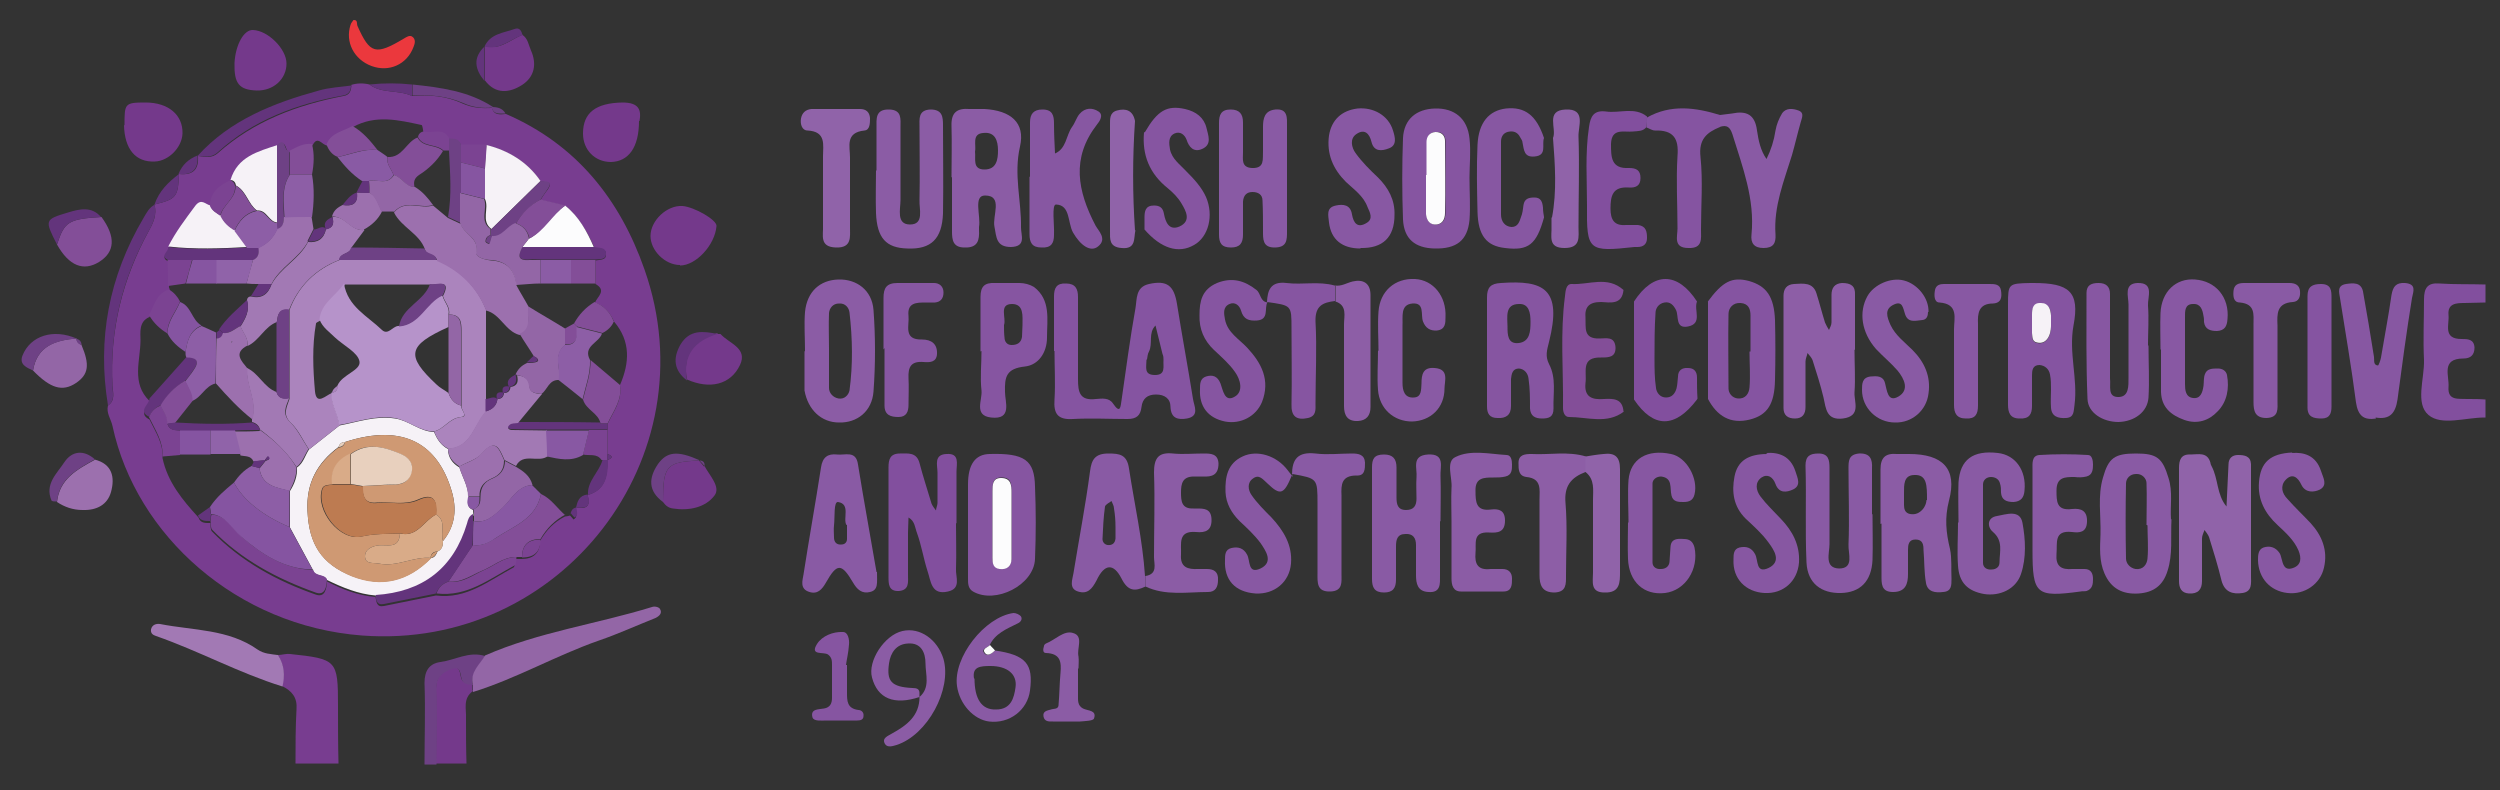 <svg xmlns="http://www.w3.org/2000/svg" id="Layer_1" data-name="Layer 1" viewBox="0 0 500 158.1"><rect x="0" y="0" width="500" height="158.1" fill="#333333" stroke="none"/><defs><style>      .cls-1 {        fill: #8554a1;      }      .cls-1, .cls-2, .cls-3, .cls-4, .cls-5, .cls-6, .cls-7, .cls-8, .cls-9, .cls-10, .cls-11, .cls-12, .cls-13, .cls-14, .cls-15, .cls-16, .cls-17, .cls-18, .cls-19, .cls-20, .cls-21, .cls-22, .cls-23, .cls-24, .cls-25, .cls-26, .cls-27 {        stroke-width: 0px;      }      .cls-2 {        fill: #6e4185;      }      .cls-3 {        fill: #f6f2f7;      }      .cls-4 {        fill: #cf9973;      }      .cls-5 {        fill: #8858a3;      }      .cls-6 {        fill: #a279b4;      }      .cls-7 {        fill: #63347c;      }      .cls-8 {        fill: #e8d0be;      }      .cls-9 {        fill: #895aa4;      }      .cls-10 {        fill: #fcfcfd;      }      .cls-11 {        fill: #d9ab88;      }      .cls-12 {        fill: #eb383d;      }      .cls-13 {        fill: #9063a9;      }      .cls-14 {        fill: #834e98;      }      .cls-15 {        fill: #9366a6;      }      .cls-16 {        fill: #bd7b51;      }      .cls-17 {        fill: #8b5ca5;      }      .cls-18 {        fill: #74398b;      }      .cls-19 {        fill: #8d5ea6;      }      .cls-20 {        fill: #824f9e;      }      .cls-21 {        fill: #ab84bd;      }      .cls-22 {        fill: #b693ca;      }      .cls-23 {        fill: #8655a1;      }      .cls-24 {        fill: #783d90;      }      .cls-25 {        fill: #8757a2;      }      .cls-26 {        fill: #9c70ae;      }      .cls-27 {        fill: #7b4392;      }    </style></defs><path class="cls-20" d="M496.9,83.5c-3.8,0-8.6,1.7-11.2-.5-2.7-2.3-.8-7.2-.9-11-.2-4,0-8.1,0-12.1,0-2.3.7-3.4,3.1-3.2,3,.2,6.1.1,9.2.2v3.6c-1.4,0-2.8.1-4.2.1-1.7,0-3.4.1-3.2,2.4.2,1.9-1.2,4.8,2.6,4.8,1.2,0,2.5,0,2.6,1.7,0,1.5-.8,2.2-2.2,2.2-4.6,0-2.8,3.5-3,5.7-.2,2.8,2,2.3,3.8,2.4,1.2,0,2.4,0,3.6.1v3.6Z"></path><path class="cls-24" d="M55.6,131c.8,0,1.6-.3,2.4-.2,9.4,1,9.6,1.2,9.6,10.4,0,3.8,0,7.7.1,11.5h-8.6c0-3.6,0-7.2.2-10.8.2-2.4-.9-3.7-2.9-4.7.5-2.2.4-4.3-.9-6.3Z"></path><path class="cls-18" d="M94.6,138.2c-2.1,1.5-1.3,3.6-1.4,5.5,0,3,0,6,.1,9h-6.1c0-5,.1-10,0-15,0-2.3,1.1-3.3,2.8-4,2.4-.9,1.8,1.3,2.4,2.3.5.8,1.4.7,2.1.8,0,.4,0,.8,0,1.2Z"></path><path class="cls-2" d="M94.6,137c-.8-.1-1.6,0-2.1-.8-.6-1,0-3.3-2.4-2.3-1.8.7-2.9,1.7-2.8,4,.2,5,0,10,0,15h-2.4c0-5.4.2-10.8,0-16.3,0-2.5,1-3.9,3.2-4.2,3-.4,5.7-2.2,8.9-1.2-1,1.9-3,3.4-2.4,5.9Z"></path><path class="cls-24" d="M70.2,17c1.2-.4,2.5-.4,3.7-.1,2.5,1.9,5.8,1,8.5,2.3,3.5-.3,6.9,0,10.1,1.5,2,.9,3.9,1,5.9.9h0c.4,1.5,1.6,1.3,2.8,1.2,14.1,6.1,22.8,17.1,27.7,31.1,13.2,37.5-16.6,76.2-56.5,73.2-25-1.9-45.2-20-49.9-41.9-.3-1.4-1.3-2.6-.9-4.1,1.5-1,1-2.6.9-3.9-.6-11.1,2-21.4,7.3-31.1.9-1.6,1.6-3.2,1.1-5.2h0c4.4-1.1,4.7-1.5,4.9-6.1h0c2.8.3,4-.9,3.8-3.6h0c1.4.2,2.8.5,4-.6,7.2-6.4,15.8-9.6,25.1-11.4,1.3-.2,1.5-1.1,1.6-2.1ZM115.2,101.5h0c2.1.4,3-.3,2.3-2.5h0c3.6-1,4-3.9,4-7h0c1.1-.4,1.1-.8,0-1.2,0-1.6,0-3.2,0-4.8v-1.2c1.2-2.5,3-4.8,2.5-7.8,1.9-4.4,2.2-8.7-1.2-12.7-.8-1.8-2-3.1-3.8-3.8.5-1.2,2.4-2.4.1-3.7,0-1.6,0-3.1,0-4.7.9-.2,2.2,0,2.1-1.3-.1-1.3-1.4-1-2.3-1.2-1.4-3.2-3.1-6.1-5.8-8.4-1.7-.4-3.3-.8-5-1.2.4-.6.8-1.3,1.3-1.9,1.5-2-.4-1.6-1.3-1.8-2.6-3.8-6.3-6.1-10.8-7.2-1.7,0-3.4,0-5.1,0-.4-1.2-1.4-1.2-2.4-1.2-1.3-2.2-3.4-.8-5.1-1.3-.1-.6-.2-1.6-.4-1.6-4.6-1-9.2-2.1-13.7.4-1.8,1.1-4.3,1.3-5.2,3.7-1-.1-1.9-2.1-2.9,0-1.7-.3-3,.6-4.4,1.3-1.2.5-.6-3-2.5-1.1-3.9,1.4-8,2.4-9.4,7-2.2,1.1-4,2.4-4,5.1-1-.3-1.8-1.6-3,0-2,2.6-4,5.3-5.5,8.3.2.9-1.9,1.7,0,2.6,0,1.7,0,3.4.1,5.2.1.2.2.5.1.8-2.6.7-2.9,3.2-4,5.1-2.2.9-1.8,3.2-1.8,4.6,0,4.1-1.9,8.6,1.8,12.2,0,1.2-2.4,2.5,0,3.7,1.2,2.5,2.8,4.8,2.6,7.7,1,4.8,4,8.4,7.2,11.9.4,1.2,1.4,1.1,2.4,1.1,0,.6,0,1.4.3,1.7,5.8,6,13,9.9,20.7,12.6,1.9.7,2.2-1.1,2.3-2.6,3.1,1.6,6.2,2.8,9.7,3.1.2,1,.2,2.1,1.7,1.8,3.5-.7,7-1.4,10.4-2.1,6.1.8,10.6-3,15.5-5.6.3-.2.3-1.1.4-1.7.4,0,.8,0,1.2,0,2.4,0,3.7-1.2,3.7-3.6,1.2-2.1,2.8-3.8,5-4.9.3,0,.7-.1,1-.2.3.3.7.8.7.8.9-.5.5-1.3.4-2Z"></path><path class="cls-1" d="M210.8,70.2c0-3.6,0-7.3,0-10.9,0-1.7.5-2.7,2.4-2.6,1.9,0,2.4,1.1,2.4,2.7,0,5.5,0,10.9,0,16.4,0,2.6.3,4.4,3.6,4,1.2-.1,2.6-.3,3.4.9,1.5,2.2,1.5.6,1.7-.6.9-6.2,1.7-12.4,2.8-18.5.3-1.8,0-4.2,2.7-4.8,3.6-.8,5,.3,5.6,4,1,6.3,2.2,12.7,3.2,19,.2,1.4,1.4,3.4-1.2,3.9-1.8.3-3.2,0-3.3-2.3,0-1.7-1.2-2.5-2.9-2.5-1.7,0-2.7.8-2.9,2.5-.2,1.7-1,2.4-2.8,2.4-3.6,0-7.3-.2-10.9,0-3.1.2-3.9-1.1-3.7-3.9.2-3.2,0-6.5,0-9.7ZM229.3,71.9c0,1.5-.6,3.1,1.7,3.1,2.2,0,1.6-1.7,1.7-3,0-.4,0-.8-.2-1.2-.5-1.9-.9-3.8-1.4-5.7-1.5,1.5-.5,3.6-1.3,5.2-.3.5-.3,1.1-.4,1.6Z"></path><path class="cls-13" d="M435.8,104.5c0-3.6,0-7.3,0-10.9,0-1.6.4-2.8,2.3-2.7,1.5,0,3.4-.6,4,1.7,0,.2.1.4.2.6,1.4,2.6,1,5.7,3,8.1.1-2.8.3-5.6.4-8.4,0-1.2.7-1.9,1.9-1.9,1.3,0,2.5.2,2.6,1.8,0,.6,0,1.2,0,1.8,0,6.9,0,13.8,0,20.6,0,1.4.3,3.1-1.7,3.4-2,.3-3.6-.2-4.2-2.5-.7-2.9-1.6-5.8-2.5-8.7-.2-.5-.6-1-.9-1.4-.2.6-.5,1.1-.5,1.7,0,2.8,0,5.7,0,8.5,0,1.7-.8,2.6-2.6,2.5-1.6-.1-2-1.2-2-2.5,0-3.8,0-7.7,0-11.5Z"></path><path class="cls-19" d="M370.9,70c0,2.8.2,5.7,0,8.5-.1,1.9,1.4,4.7-2.3,5.2-3.3.4-3.4-1.9-3.9-4.2-.6-2.5-1.4-5-2.2-7.5-.2-.5-.6-.9-1-1.4-.1.6-.4,1.1-.4,1.7,0,3,0,6.1,0,9.1,0,1.4-.6,2.3-2.1,2.3-1.4,0-2.3-.6-2.3-2.1,0-7.5,0-15,0-22.4,0-1.4.6-2.3,2.1-2.4,1.8-.1,3.8-.4,4.5,1.9.6,1.9,1.1,3.9,1.7,5.8.2.5.5,1,.8,1.5.2-.5.5-1,.5-1.5,0-1.8,0-3.6,0-5.5,0-1.4.6-2.3,2.1-2.4,1.8,0,2.7.6,2.6,2.4,0,3.6,0,7.3,0,10.9h0Z"></path><path class="cls-17" d="M376.1,104.8c0-3.6,0-7.3,0-10.9,0-2.4,1-3.3,3.3-3.1.8,0,1.6,0,2.4,0,6.7,0,9.7,2.9,8,9.3-.9,3.5-.6,6.4.2,9.7.4,1.9.2,4,.3,6,0,1.3,0,2.5-1.7,2.6-1.5.2-3.1,0-3.4-1.8-.4-2.2-.3-4.4-.5-6.6,0-1-.1-2.1-1.6-2.1-1.4,0-1.5,1.1-1.5,2.1,0,1.6,0,3.2,0,4.8,0,2-.5,3.6-3,3.6-2.4,0-2.3-1.7-2.3-3.4,0-3.4,0-6.9,0-10.3ZM385.4,100c0-2.9,0-5.1-2.5-5-2.2,0-2.1,2-2.1,3.6,0,.8,0,1.6,0,2.4,0,.8.2,1.6,1.2,1.8,1.1.2,1.9-.2,2.6-1,.7-.9.7-1.8.7-1.8Z"></path><path class="cls-17" d="M190.3,35.5c0-3.4.1-6.8,0-10.3-.1-2.7,1.1-3.6,3.6-3.4,1,0,2,0,3,0,5.2.3,8.2,2.7,7.1,7.5-1.3,5.6.3,10.9.2,16.2,0,1.6,1.1,3.8-2,3.9-3,0-2.9-2-3.3-4-.5-2.2,1.8-6.3-1.9-6.3-2.4,0-.8,4.1-1.2,6.3,0,.2,0,.4,0,.6.1,2-.2,3.6-2.9,3.5-2.3,0-2.5-1.5-2.5-3.2,0-3.6,0-7.2,0-10.9ZM195,30.3c.2,1.4-.6,3.6,1.9,3.6,2.4,0,2.7-2,2.7-3.8,0-2-.6-3.8-3-3.5-2.3.2-1.3,2.4-1.6,3.8Z"></path><path class="cls-20" d="M191.2,104.7c0,3,.1,6.1,0,9.1-.1,1.6,1.1,3.9-1.6,4.5-3.4.8-3.4-2.1-4.1-4.1-.8-2.5-1.2-5.1-2.1-7.6-.4-1-.4-2.4-1.7-3.1,0,1-.1,2-.1,3,0,2.8,0,5.7,0,8.5,0,1.4.3,3-1.8,3.2-2.1.1-2.1-1.4-2.1-2.9,0-7.3,0-14.6,0-21.8,0-1.6.3-2.8,2.3-2.8,1.6,0,3.3-.3,3.9,1.9.7,2.7,1.6,5.4,2.4,8.1.2.5.6,1,.9,1.4,0-.5.3-1,.3-1.5,0-2,0-4.1,0-6.1,0-1.4-.8-3.6,1.8-3.7,2.7-.2,2,2,2,3.5,0,3.4,0,6.9,0,10.3Z"></path><path class="cls-23" d="M193.6,104.1c0-2.4,0-4.8,0-7.2q0-6,4.3-6.1c7-.2,9,1.2,9.1,6.5.2,4.8.2,9.6,0,14.5-.2,5.2-7.9,9.1-12.4,6.5-1-.6-1-1.6-1-2.6,0-3.8,0-7.6,0-11.4ZM202.3,105.1s0,0,0,0c0-2.2,0-4.4,0-6.7,0-1.5,0-3-2.1-2.9-1.7,0-1.7,1.4-1.7,2.6,0,4.4,0,8.9,0,13.3,0,1,0,2.1,1.4,2.3,1.5.2,2.4-.6,2.4-2,0-2.2,0-4.4,0-6.7Z"></path><path class="cls-17" d="M161,70.2c0-2.6-.2-5.3,0-7.8.4-4.1,3-6.4,6.7-6.5,3.6-.1,6.7,2.1,7,6.1.4,5.4.4,10.9,0,16.3-.3,4-3.3,6.3-6.9,6.2-3.5,0-6.2-2.5-6.9-6.4,0-.4,0-.8,0-1.2,0-2.2,0-4.4,0-6.6,0,0,0,0,0,0ZM165.8,69.8s0,0,0,0c0,2.6,0,5.2,0,7.8,0,1,.8,1.9,1.9,2.1,1.2.2,2-.7,2.2-1.6.7-5.2.6-10.4,0-15.6-.1-.9-.8-1.9-2.1-1.8-1.2,0-1.9.9-2,1.9-.1,2.4,0,4.8,0,7.2Z"></path><path class="cls-9" d="M288,104.2c0,3.6,0,7.2,0,10.9,0,1.6.2,3.5-2.3,3.3-2.2-.1-2.5-1.7-2.5-3.4,0-2,0-4,0-6,0-1.4-.6-2.3-2.1-2.2-1.7,0-1.9,1.2-1.9,2.5,0,2.2,0,4.4,0,6.6,0,1.7-.6,2.6-2.4,2.6-1.9,0-2.4-1-2.4-2.7,0-7.4,0-14.9,0-22.3,0-1.7.4-2.6,2.4-2.6,1.8,0,2.5.9,2.5,2.6,0,2,0,4,0,6,0,1.3.2,2.5,1.9,2.5,1.6,0,2.1-.9,2.1-2.3,0-1.4-.1-2.8,0-4.2.2-1.8-1.1-4.4,2.3-4.6,3.5-.2,2.4,2.5,2.5,4.3.1,3,0,6,0,9.1Z"></path><path class="cls-9" d="M243.8,35.5c0-3.6,0-7.2,0-10.9,0-1.6.4-2.7,2.3-2.7,1.8,0,2.5.9,2.5,2.6,0,2,0,4,0,6,0,1.3-.4,3,1.8,3.1,2.6.1,2.1-1.8,2.2-3.4,0-1.6,0-3.2,0-4.8,0-1.7.3-3.3,2.5-3.5,2.5-.2,2.3,1.7,2.3,3.3,0,7,0,14.1,0,21.1,0,1.7,0,3.2-2.5,3.2-2.4,0-2.3-1.7-2.3-3.4,0-2,0-4-.1-6,0-1.2-.9-1.7-2-1.7-1.2,0-1.8.7-1.9,1.9,0,2.2,0,4.4,0,6.6,0,1.7-.6,2.6-2.4,2.6-1.9,0-2.4-.9-2.4-2.6,0-3.8,0-7.7,0-11.5Z"></path><path class="cls-23" d="M293.9,35.6c0,2.8.2,5.6,0,8.4-.4,4.1-2.6,5.8-7,5.7-3.9-.1-6.1-1.9-6.3-5.8-.2-5.4-.2-10.9,0-16.3.2-3.8,2.7-5.8,6.4-5.9,3.9-.1,6.5,2,6.9,6,.3,2.6,0,5.2,0,7.8h0ZM285.3,35c0,2.6,0,5.2,0,7.8,0,1.1.5,2,1.7,2.1,1.5.1,2.1-1,2.1-2.3,0-4.8,0-9.6,0-14.4,0-1.1-.7-1.9-1.9-1.8-1.2,0-1.7.9-1.8,2,0,2.2,0,4.4,0,6.6Z"></path><path class="cls-9" d="M434.3,103.8c-.2,3.6.3,7-.8,10.4-.9,2.9-2.8,4.3-5.8,4.5-3.2.2-5.5-1-6.8-4-1.1-2.5-.9-5.2-.8-7.8.1-3.8-.6-7.7.5-11.4,1.1-3.9,2.3-4.8,6.6-4.8,4.2,0,5.3.9,6.5,4.9.9,2.8.3,5.6.5,8.3ZM429.4,105s0,0-.1,0c0-2.8.1-5.6,0-8.4,0-.9-.9-1.9-2.1-1.8-1.2,0-2,.9-2,1.9-.1,5-.1,10,0,15,0,1,.8,1.9,1.9,2.1,1.5.2,2.3-.9,2.4-2.1.2-2.2,0-4.4,0-6.6Z"></path><path class="cls-1" d="M401.6,70c0-3,0-6.1,0-9.1,0-4.2.1-4.2,4.5-4.3.2,0,.4,0,.6,0,7.1,0,9.3,1.7,8,8.5-1,5.5.9,10.6.2,15.9-.2,1.2,0,2.5-1.7,2.6-1.6.1-2.9-.3-3-2.1-.1-1.2,0-2.4,0-3.6,0-1,0-2-.2-3-.2-1.1-1-1.8-2.1-1.9-1.4,0-1.5,1.1-1.5,2.1,0,2,0,4,0,6.1,0,1.7-.6,2.6-2.5,2.5-1.9,0-2.3-1.2-2.3-2.8,0-3.6,0-7.3,0-10.9ZM410.2,65.1c0-1.2,0-1.6,0-1.9,0-1.3-.4-2.4-2-2.5-1.7,0-1.8,1.2-1.8,2.4,0,1.2,0,2.4,0,3.6,0,.7,0,1.7,1,1.9,1.1.3,2-.4,2.4-1.3.4-.9.4-1.9.4-2.1Z"></path><path class="cls-17" d="M175.3,34.1c0-2.8,0-5.7,0-8.5,0-1.8-.3-3.8,2.6-3.7,2.5.1,2.2,1.9,2.2,3.5,0,4.9,0,9.7,0,14.6,0,1.8-.9,4.9,1.9,4.9,2.9,0,1.8-3.1,1.9-4.9.1-4.8,0-9.7,0-14.6,0-1.6-.3-3.4,2.2-3.5,2.4,0,2.5,1.5,2.5,3.2,0,5.9.1,11.7,0,17.6-.2,5.1-2.4,7.2-7.1,7-4.3-.1-6.1-2.1-6.3-7.1-.1-2.8,0-5.7,0-8.5Z"></path><path class="cls-9" d="M391.7,104.4c0-2.6-.1-5.2,0-7.9.3-4.6,2.9-6.5,7.9-5.9,3.5.4,5.7,3.5,5.3,7.5-.1,1.4-.7,2.2-2.2,2.3-1.4,0-2.4-.4-2.5-1.9,0-.6,0-1.2-.2-1.8-.2-.9-1-1.3-1.8-1.3-.9,0-1.6.6-1.6,1.5,0,5.2,0,10.5,0,15.7,0,.9.8,1.4,1.7,1.3.9,0,1.6-.5,1.6-1.4,0-2.1.8-4.3-1.3-6.1-1.2-1-1.2-2.9.8-3.2,1.8-.3,4.6-1.4,5.1,1.4.6,3.3.8,6.9-.3,10.2-1,3-4.2,4.5-7.4,4-3.3-.6-5-2.3-5.2-5.7-.2-2.8,0-5.6,0-8.5Z"></path><path class="cls-25" d="M206,35.4c0-3.6,0-7.3,0-10.9,0-1.7.7-2.6,2.5-2.6,2,0,2.3,1.2,2.3,2.8,0,2,.1,4,.2,6,2.3-1,2.2-3.6,3.4-5.3.6-.8.9-1.9,1.5-2.6,1.1-1.3,2.6-1.3,3.8-.5,1.1.7.2,2-.3,2.6-5.2,6.7-3.9,13.3-.3,20.2.6,1.1,2.4,2.7.5,4.2-1.5,1.2-3.5-.2-5-2.8-1.1-2-.5-5.5-3.4-5.6-.9,0-.3,4-.4,6.1,0,1.7-.6,2.6-2.5,2.5-1.9,0-2.4-1-2.4-2.7,0-3.8,0-7.7,0-11.5Z"></path><path class="cls-9" d="M374.5,102.9c0,3,.1,6.1,0,9.1-.2,4.3-2.5,6.5-6.3,6.6-3.9.1-6.7-1.9-6.9-6.1-.3-6.5,0-12.9-.2-19.4,0-1.9.9-2.4,2.6-2.4,2,0,2.2,1.3,2.2,2.9,0,5.1,0,10.1,0,15.2,0,1.8-1.1,4.8,1.9,4.9,3.1,0,1.8-3,1.9-4.8.2-5,0-10.1,0-15.2,0-1.5,0-2.8,2.1-3,2.3-.1,2.7,1.2,2.6,3,0,3,0,6.1,0,9.1Z"></path><path class="cls-17" d="M229.1,115.2c2.5-.4,1.7-2.4,1.7-3.8,0-5.6.2-11.3,0-16.9,0-2.9.9-4.1,3.8-3.8,2,.2,4,0,6.1,0,1.4,0,2.9,0,3,2,0,2.3-1.3,2.7-3.1,2.6-.6,0-1.2,0-1.8,0-2.3,0-2.6,1.4-2.6,3.2,0,1.7.1,3.3,2.5,3.2.2,0,.4,0,.6,0,1.5,0,2.9,0,3,2.1.1,2.3-1.2,2.8-3.1,2.6-3.7-.3-2.9,2.4-3,4.5-.2,2.6,1.4,3,3.4,2.9.6,0,1.2,0,1.8,0,1.4,0,2.3.6,2.2,2.2,0,1.4-.5,2.4-2,2.4-4.2,0-8.5.8-12.5-1.1,0-.7,0-1.4,0-2.1Z"></path><path class="cls-23" d="M297.4,70.4c0-3.6,0-7.3,0-10.9,0-2,.7-2.8,2.8-2.9,8.5-.6,12.3,1.1,9.6,11.8-.4,1.6-.8,2.8,0,4.4,1.5,2.8.8,5.9.9,8.9,0,1.7-.9,2-2.3,2-1.4,0-2.3-.5-2.4-2,0-2,0-4-.3-6-.1-1-.8-1.9-1.9-2-1.3,0-1.5,1.1-1.6,2.1,0,1.8,0,3.6,0,5.4,0,1.8-1,2.5-2.7,2.4-1.6,0-2.1-.9-2.1-2.3,0-3.6,0-7.3,0-10.9ZM306.1,64.3c0-1.7-.3-3.6-2.3-3.5-2.9,0-2.3,2.7-2.3,4.5,0,1.6,0,3.6,2.3,3.3,2.2-.3,2.3-2.4,2.3-4.2Z"></path><path class="cls-9" d="M175.4,114.4c0,2.2.3,3.6-1.4,4-1.6.4-2.6-.5-3.4-1.9-2.3-3.9-3.2-3.9-5.4,0-.8,1.4-1.7,2.4-3.3,1.9-2-.6-1.4-2.3-1.2-3.5,1.1-7.1,2.4-14.3,3.5-21.4.3-2.1,1.4-2.8,3.2-2.6,1.6.2,3.8-.9,4.2,2,1.2,7.5,2.6,15,3.7,21.5ZM169.3,105c-.8-1.2.9-4.2-1.7-4.6-.9-.1-.6,3-.8,4.7-.1.8,0,1.6,0,2.4,0,.9.5,1.5,1.5,1.4.7,0,1.1-.5,1.1-1.1,0-.8,0-1.6,0-2.8Z"></path><path class="cls-9" d="M229.1,115.2c0,.7,0,1.4,0,2.1-2.1,1-3.5,1-4.8-1.6-1.6-3.1-3.4-3-5,.4-.9,1.7-1.8,2.8-3.7,2.2-1.9-.6-1.1-2.4-.9-3.7,1.1-6.8,2.4-13.5,3.3-20.3.3-2.4,1-3.6,3.7-3.6,2.2,0,3.7.2,4.1,3,1.1,7.2,2.7,14.2,3.2,21.5ZM223.1,105.4c0-1.3-.1-2.5-.3-3.7,0-.5-.3-1-.5-1.5-.4.3-1.2.7-1.3,1.1-.3,2.1-.4,4.3-.5,6.5,0,.6.4,1.1,1,1.2.9.1,1.5-.3,1.6-1.3,0-.8,0-1.6,0-2.2Z"></path><path class="cls-1" d="M341.5,60.4c3-4.1,4.9-5.1,8.3-4.2,3.5,1,5,3.1,5.2,7.8.1,4,.1,8,0,12-.1,4.8-1.5,7-5,7.9-3.9,1-6.6-.7-8.4-4.1,0-6.5,0-13,0-19.5ZM350.1,70.3s0,0,0,0c0-2.4,0-4.8,0-7.2,0-1.3-.4-2.4-2-2.5-1.5-.1-2.4,1-2.4,2.2-.1,5,0,10,0,14.9,0,.9.7,1.9,1.9,2,1.5.1,2.2-1,2.3-2.2.2-2.4,0-4.8,0-7.2Z"></path><path class="cls-23" d="M253.5,60.4c-.7,1.2.4,3.5-2.1,3.7-1.6.1-2.7-.2-3.2-2-.3-1-1.2-1.8-2.3-1.3-1.4.6-1.1,2-.9,3.1.5,2.6,2.8,3.9,4.4,5.6,2.9,3.1,4.7,6.5,3,10.9-1.2,2.9-4.3,4.5-7.4,3.9-3.4-.7-5.2-3-5-6.5,0-1,0-2.1,1.2-2.5,1.3-.4,2.3-.1,2.9,1.4.5,1.3.8,3.9,2.9,2.6,1.7-1,1.1-3.4,0-4.9-1.1-1.6-2.7-3-4.2-4.4-2-1.9-3-4.2-2.9-7,0-2.8.5-5.1,3.5-6.4,3-1.2,5.5-.5,7.9,1.4.9.7.7,2.4,2.3,2.5h0Z"></path><path class="cls-25" d="M475.2,83.7c-2.5.4-3.6-.6-4-3.2-.9-7-2.1-13.9-3.2-20.9-.2-1.2-.6-2.5,1.2-2.8,1.4-.2,3-.4,3.4,1.5.8,4.4,1.5,8.7,2.2,13.1.1.7-.2,1.6.8,1.7.1,0,.5-1,.6-1.6.7-4.2,1.5-8.3,2.1-12.5.3-1.7.9-2.5,2.7-2.4,2.3.2,1.7,1.6,1.4,3-1.1,6.8-2,13.5-2.9,20.3-.4,2.7-1.5,4.1-4.4,3.6Z"></path><path class="cls-9" d="M385.6,62.4c0,.7-.2,1.5-1.1,1.6-1.3.1-2.9.7-3.5-1.2-.4-1.2-.5-2.7-2.2-1.9-2,.9-1.4,2.5-.7,4.1,1,2.1,2.8,3.4,4.4,5,2.4,2.4,3.7,5.3,3.2,8.7-.4,3.4-3.3,5.9-6.7,5.8-3.6,0-6.6-2.9-6.6-6.5,0-1.2,0-2.5,1.7-2.7,1.2-.1,2.5-.2,2.9,1.3.4,1.4.5,4,2.7,2.7,2.2-1.3,1.2-3.5-.2-5.2-1.3-1.5-2.9-2.8-4.3-4.3-2.9-3.3-3.5-7.4-1.7-10.6,1.3-2.3,4.7-3.8,7.3-3.1,2.7.7,5,3.5,4.9,6.3Z"></path><path class="cls-5" d="M432.1,69.9c0-2.4-.1-4.8,0-7.3.2-4.3,3.1-7,6.9-6.7,4.2.3,6.9,3.6,6.5,7.9-.1,1.4-.5,2.3-2.1,2.4-1.3,0-2.4-.3-2.6-1.8,0-.4,0-.8-.1-1.2-.2-1.3-.6-2.5-2.1-2.4-1.7,0-1.6,1.5-1.6,2.7,0,4.4,0,8.9,0,13.3,0,1.2.1,2.6,1.6,2.8,1.5.2,1.9-1.1,2.1-2.4.1-.8,0-1.7.3-2.4.4-1.1,1.5-1.1,2.6-1.1.8,0,1.6.4,1.8,1.3.5,2.7,0,5.4-1.9,7.3-1.7,1.8-4,2.6-6.6,1.7-2.8-1-4.6-2.6-4.7-5.6,0-2.8,0-5.6,0-8.5,0,0,0,0,0,0Z"></path><path class="cls-5" d="M458.4,90.6c2.4-.2,4.8.5,5.8,3.6.4,1.3,1.4,2.8-.2,3.7-1.2.6-2.9.7-3.7-.9-.7-1.5-1.8-2.5-3.2-1-1.1,1.2-.7,2.7.4,3.8,1.5,1.7,3.1,3.2,4.6,4.8,2.3,2.5,3.5,5.5,2.7,8.9-.7,3.3-3.9,5.5-7.3,5.1-3.5-.4-5.8-3-5.9-6.5,0-1,0-2.2,1.1-2.6,1.2-.4,2.4-.1,3.2,1.1.2.3.3.7.4,1.1.3,1.2.6,2.5,2.3,1.9,1.7-.6,1.7-2,1.1-3.5-.9-2.1-2.6-3.6-4.2-5.1-2.5-2.3-4-5.1-3.7-8.6.3-3.9,2.2-5.7,6.7-5.9Z"></path><path class="cls-5" d="M258.4,95c-1.6,3.9-2.3,4.2-4.9,1.7-1-.9-1.7-1.9-2.9-1-1.2.8-1,2.3-.3,3.3,1.1,1.6,2.6,3.1,4,4.5,2.4,2.6,4.2,5.5,3.9,9.2-.3,3.7-3.3,6.2-7.1,6-4.1-.3-6.3-2.7-6.1-6.7,0-1,0-2.1,1.3-2.4,1.3-.3,2.4,0,3.1,1.3.7,1.2.1,4,2.7,2.8,2.7-1.3,1-3.6,0-5.1-1.2-1.6-2.7-3-4.2-4.4-1.6-1.6-2.7-3.5-2.8-5.8-.1-3,.4-5.7,3.4-7.1,2.9-1.4,6.8-.2,9,2.7.4.5.7.9,1.1,1.4,0,0,0-.1,0-.1Z"></path><path class="cls-5" d="M272.1,49.7c-3.7,0-5.9-1.8-6.3-5.2-.1-1.3-.7-3,1.4-3.4,1.4-.3,2.9-.2,3.2,1.8.3,1.7,1.1,2.8,2.9,1.7,1.4-.8.7-2.1.2-3.2-.8-2.2-2.7-3.5-4.3-5-2.6-2.6-3.9-5.6-3.4-9.3.5-3.1,2.5-5,5.7-5.4,3.2-.3,6.2,1.4,7.1,4.4.4,1.3.9,3-.9,3.6-1.3.5-2.9.7-3.4-1.3-.4-1.7-1.4-2.7-3-1.6-1.4.9-1,2.7-.2,3.8,1.3,1.8,2.9,3.4,4.5,4.9,2.1,2.1,3.4,4.5,3.3,7.5,0,4.5-2.4,6.7-6.8,6.6Z"></path><path class="cls-25" d="M325.7,104.5c0-2.8-.2-5.7,0-8.5.4-4.3,3.8-6.2,8.5-5.2,3.1.6,5.5,4.9,4.7,8.1-.3,1.2-1.1,1.5-2.2,1.5-1,0-2.1,0-2.4-1.3-.2-.8-.1-1.6-.3-2.4-.2-.9-.9-1.3-1.8-1.4-.9,0-1.7.6-1.7,1.4,0,5.3,0,10.5,0,15.8,0,.9.8,1.4,1.7,1.3.9,0,1.6-.5,1.7-1.4.1-1,.1-2,.2-3,.1-1.7,1.4-1.7,2.7-1.6,1.1,0,1.8.5,2.1,1.7.9,4.3-1.8,8.6-5.9,9.1-4.2.5-7.2-2.2-7.4-6.8-.1-2.4,0-4.9,0-7.3,0,0,0,0,0,0Z"></path><path class="cls-25" d="M353.2,90.6c2.6-.2,4.9.6,5.9,3.7.4,1.3,1.2,2.8-.5,3.6-1.3.6-2.8.8-3.5-1.1-.5-1.4-1.6-2.1-2.8-1.3-1.4,1-1.1,2.6-.2,3.8,1.2,1.6,2.7,3,4.1,4.5,2.3,2.4,3.8,5.2,3.6,8.7-.3,3.8-3.2,6.3-6.9,6.1-3.8-.2-6.4-2.9-6.2-6.7,0-1,0-2.1,1.2-2.4,1.3-.3,2.4,0,3.1,1.3.7,1.2.1,4,2.7,2.8,2.7-1.3,1.1-3.6,0-5.1-1.3-1.8-3-3.3-4.6-4.8-2.4-2.4-2.8-5.3-2.2-8.4.6-3.1,2.7-4.5,6.6-4.5Z"></path><path class="cls-25" d="M429.7,69.2c0,3.4.2,6.9,0,10.3-.2,2.9-2.8,4.8-6,4.9-3.1,0-6.1-1.8-6.2-4.6-.3-7.1-.2-14.1-.2-21.2,0-1.6,1-2,2.4-2,1.5,0,2.3.7,2.3,2.2,0,4.6,0,9.3,0,13.9,0,1,0,2,0,3,.2,1.5-.6,3.8,1.8,3.7,2-.1,1.9-2.2,1.9-3.9,0-4.9,0-9.7,0-14.6,0-1.6-1-4.2,1.8-4.3,3.4-.1,2,2.8,2.1,4.5.2,2.6,0,5.3,0,7.9,0,0,0,0,0,0Z"></path><path class="cls-9" d="M275.7,70.2c0-2.6-.2-5.2,0-7.9.3-4.1,3.3-6.7,7.3-6.5,3.7.2,6.3,3.5,6.1,7.6,0,1.2,0,2.5-1.7,2.7-1.4.1-2.3-.5-2.8-1.8-.5-1.3.4-3.8-2.1-3.6-2.5.2-1.9,2.7-2,4.4,0,3.8,0,7.7,0,11.5,0,1.5.4,3,2.2,2.9,1.7,0,1.5-1.7,1.6-2.8,0-1.8.3-3.3,2.6-3.1,3,.2,2,2.6,2,4.1,0,3.9-2.8,6.5-6.5,6.6-3.6,0-6.5-2.5-6.8-6.3-.2-2.6,0-5.2,0-7.9Z"></path><path class="cls-17" d="M290.3,104.3c0-2.2-.1-4.5,0-6.7.2-2.1-1.2-5.3.8-6.2,3-1.5,6.8-.6,10.2-.4.9,0,1.1,1,1.1,1.9,0,1,0,2.1-1.3,2.4-.8.2-1.6.2-2.4.2-1.9,0-3.7,0-3.6,2.7,0,2.2.1,4.1,3.1,3.7,1.6-.2,2.8.2,2.8,2.2,0,2.4-1.5,2.5-3.2,2.4-3.4-.2-2.5,2.3-2.7,4.1-.2,2.2.5,3.5,3,3.2.8,0,1.6,0,2.4,0,1.2,0,1.9.7,1.9,1.9,0,1.2,0,2.6-1.7,2.6-2.8,0-5.7,0-8.5,0-1.6,0-1.9-1.3-1.9-2.6,0-3.8,0-7.7,0-11.5h0Z"></path><path class="cls-9" d="M406.5,104.2c0-3.4,0-6.9,0-10.3,0-1.2-.2-2.8,1.4-2.9,3.2-.2,6.5-.2,9.7,0,.8,0,1,1.1,1,1.9,0,1-.1,2.1-1.3,2.4-.8.2-1.6.2-2.4.1-1.9,0-3.6,0-3.6,2.7,0,2.2,0,4.1,3.1,3.7,1.9-.2,3.1.4,3,2.6-.1,2.1-1.5,2.2-3,2-3.7-.4-2.9,2.2-3.1,4.4-.2,2.4.9,3.2,3.2,3,.8,0,1.6,0,2.4,0,1.3,0,1.7.9,1.7,2,0,1-.1,2-1.3,2.4-.4.1-.8,0-1.2.1-8.9,1.2-9.6.6-9.6-8.3,0-2,0-4,0-6Z"></path><path class="cls-23" d="M229,26.4c2.5-4.3,4.4-5.4,8-4.6,2.2.5,3.8,1.7,4.3,3.8.3,1.4,1.2,3.3-.9,4.2-1.6.7-2.6-.3-3.1-1.9-.4-1-1.3-1.7-2.4-1.2-1.3.6-1.1,2-.9,3.2.4,1.9,2,3,3.2,4.3,1.6,1.6,3.1,3.2,4,5.2,1.6,3.7.5,8-2.4,9.6-3.1,1.8-6.6.7-9.9-3.1,0-.8,0-1.6,0-2.4,0-1.3.2-2.4,1.9-2.4,1.2,0,1.8.5,2,1.7.3,1.6,1,3.4,3.1,2.5,2.4-1.1,1.3-3.1.4-4.6-.7-1.2-1.7-2.2-2.8-3.1-3.6-2.9-5.1-6.6-4.7-11.1Z"></path><path class="cls-23" d="M196.1,70.3c0-3.6,0-7.3,0-10.9,0-2.1.8-2.9,2.9-2.8,1.6,0,3.3,0,4.9,0,1,0,2.1.3,2.9.8,3.4,2.6,2.6,6.5,2.6,10.1,0,3-1.7,5.5-4.4,5.8-3.7.4-4.1,2-4,5.1,0,2,1.5,5.6-2.8,5.1-3.5-.4-1.7-3.5-1.9-5.4-.3-2.6,0-5.2,0-7.9h0ZM200.8,65.1c0,.8,0,1.6.1,2.4,0,.8.5,1.5,1.4,1.5,1.1,0,1.9-.4,2.1-1.6,0-.8.1-1.6.1-2.4,0-1.8.3-4.2-2.1-4.2-2.7,0-1.1,2.8-1.6,4.2Z"></path><path class="cls-25" d="M308.8,43.5c-1.5,5.4-3.1,6.7-7.8,6.1-3.7-.4-5.4-2.5-5.5-7.3-.1-4.4-.2-8.9,0-13.3.2-4.5,2.3-6.9,5.7-7.3,3.8-.4,6.1,1.4,7.6,5.9-.5,1.3.7,3.5-1.9,3.7-2.1.2-2.1-1.3-2.4-2.8,0-.4-.3-.7-.5-1.1-.4-.8-1.1-1.2-2-1.1-1.2.1-1.8.9-1.8,2,0,4.9,0,9.7,0,14.6,0,1.3.7,2.4,2.1,2.5,1.3,0,1.6-1.1,1.9-2,.3-.7.4-1.6.5-2.4.2-1.3,1.1-1.5,2.2-1.5,1.3,0,1.6.9,1.7,2.1,0,.6.1,1.2.2,1.8Z"></path><path class="cls-20" d="M329.3,25.4c-.7.9-1.7.8-2.7.9-1.8.2-4.3-.8-4.4,2.5,0,2.6,0,5,3.6,4.8,1.4,0,2.3.4,2.3,2,0,1.6-1,2-2.4,1.9-3.2-.2-3.6,1.7-3.6,4.2,0,2.2.7,3.5,3.1,3.3.8,0,1.6,0,2.4,0,1.6.2,1.8,1.3,1.8,2.6,0,1.2-.7,1.8-1.9,1.8-.2,0-.4,0-.6,0-9.2,1-9.6.8-9.5-8.3,0-5.2-.4-10.4.4-15.7.3-2.2,1-3.4,3.4-3.1,2.7.4,5.7-1,8.2,1,0,.7,0,1.3-.1,2Z"></path><path class="cls-9" d="M344,23c.8-.1,1.6-.2,2.4-.3,2.9-.6,4.6.2,5,3.4.3,2,.7,4,1.9,5.7.9-1.8,1.5-3.7,1.8-5.7.2-1.2.7-2.4,1.3-3.4.8-1.2,2.2-1,3.3-.6,1.3.5.6,1.6.4,2.5-.6,2.1-1.1,4.3-1.7,6.4-1.6,5.2-3.7,10.3-3.3,15.9.1,1.7-.4,2.7-2.4,2.7-1.9,0-2.6-1-2.4-2.7.7-7.1-1.8-13.5-3.8-20-.5-1.5-1.1-2-2.6-1.5,0-.8,0-1.6,0-2.4Z"></path><path class="cls-13" d="M164.6,38c0-2.2,0-4.4,0-6.7,0-2.3.7-5-3.1-5.2-1.1,0-1.5-1.3-1.3-2.4.2-1.1.9-1.8,2.1-1.9,3.2,0,6.5,0,9.7,0,1.2,0,1.9.6,2,1.8,0,1,0,2.4-1.1,2.5-3.9.4-2.9,3.2-2.9,5.4,0,4.6,0,9.3,0,13.9,0,2,.4,4.2-2.8,4.1-3.4-.1-2.5-2.5-2.6-4.4,0-2.4,0-4.8,0-7.3Z"></path><path class="cls-20" d="M339.4,79.9c-4.4,5.8-8.7,5.8-12.6,0,0-6.5,0-13.1,0-19.6,3.9-6,8.7-6,12.6,0-.7,1.7,1.2,4.4-1.8,5-2.6.5-1.8-2.1-2.4-3.3-.5-1-1.2-1.7-2.3-1.5-1.2.2-1.8,1.2-1.8,2.1-.2,3-.2,6-.2,9,0,2,0,4,.3,6,.1.9.8,1.9,2,1.9,1.2,0,1.8-.8,2.1-1.8.2-.8.2-1.6.3-2.4,0-1.2.8-1.8,2-1.7,1.2,0,1.8.7,1.8,1.9,0,1.4,0,2.8.1,4.2Z"></path><path class="cls-19" d="M317.1,94.4c-2.9,1.1-4.3,2.8-4,6.2.4,4.8.1,9.7.1,14.5,0,1.7.1,3.3-2.3,3.4-2.5,0-3-1.5-3-3.5,0-5,0-10.1,0-15.1,0-1.9.5-4.2-2.6-4.5-1.6-.2-1.6-1.5-1.6-2.8,0-1.7,1.3-1.8,2.6-1.8,3.6.2,7.3-.6,10.9.5,0,1,0,2.1,0,3.1Z"></path><path class="cls-14" d="M324.8,82.3c-3.4,2.6-7.3,1.1-11,1.1-.9,0-1.2-1-1.2-1.8.1-7.5-.6-14.9.4-22.4.1-1,.2-2.4,1.3-2.4,3.5.2,7.2-1.7,10.4,1.2-.3,3-2.6,2.5-4.5,2.4-2.4,0-3.3,1-3.1,3.2.1,1.9-.5,4.2,2.8,4.1,1.3,0,3-.5,3.2,1.7.1,2.1-1.4,2.1-2.9,2.1-4.1-.1-2.8,2.9-3.1,5.1-.3,2.8,1.3,3.4,3.7,3.2,1.9-.1,3.7-.1,3.9,2.5Z"></path><path class="cls-25" d="M176.7,69.9c0-3.4,0-6.9,0-10.3,0-2,.6-3,2.8-3,2.4,0,4.9,0,7.3,0,1.1,0,1.9.7,1.9,1.9,0,1.2-.6,1.9-1.7,2-.6,0-1.2,0-1.8,0-1.9,0-3.8,0-3.5,2.7.2,1.9-1.1,4.8,2.7,4.7,1.9,0,3.1.9,3,2.9-.1,1.7-1.5,1.7-2.7,1.6-2.5-.2-3.1,1-3,3.2.1,1.8,0,3.6,0,5.4,0,1.3-.4,2.4-2,2.4-1.6,0-2.8-.4-2.8-2.3,0-3.8,0-7.7,0-11.5,0,0,0,0,0,0Z"></path><path class="cls-9" d="M258.4,95h0c0-3.1,1.1-4.7,4.7-4.3,2.4.3,4.9,0,7.3,0,1.3,0,2.5.2,2.6,1.8,0,1.3,0,2.7-1.7,2.6-3,0-3.1,1.8-3,4,0,5.2,0,10.5,0,15.7,0,1.6.3,3.4-2.2,3.5-2.8.1-2.6-1.8-2.6-3.7,0-4.6,0-9.3,0-13.9,0-5,0-5-5-5.9Z"></path><path class="cls-1" d="M344,23c0,.8,0,1.6,0,2.4-2.7,1.1-4.3,2.5-3.9,6,.5,4.8.1,9.7.1,14.5,0,1.8.4,3.8-2.5,3.7-3.1,0-2.2-2.3-2.2-3.9,0-4.8-.3-9.7,0-14.5.3-3.6-.9-5.2-4.5-5.1-.6,0-1.1-.4-1.7-.6,0-.7,0-1.3.1-2,4.8-2.7,9.7-2,14.6-.5Z"></path><path class="cls-15" d="M94.6,137c-.7-2.6,1.4-4.1,2.4-5.9,10.7-4.7,22.4-6.3,33.4-9.7.5-.2,1.4,0,1.6.4.5.8-.1,1.4-.9,1.8-3.8,1.5-7.5,3.2-11.3,4.5-8.6,3-16.5,7.6-25.2,10.3,0-.4,0-.8,0-1.2Z"></path><path class="cls-19" d="M267,57.1c1.3.2,2.3-.5,3.5-.8,2.1-.5,3.6.3,3.6,2.7,0,7.5,0,14.9,0,22.4,0,1.7-.8,2.7-2.5,2.8-2.1.1-2.8-1.1-2.8-3,0-5.4,0-10.9,0-16.3,0-1.7.7-3.8-1.7-4.6,0-1,0-2.1,0-3.1Z"></path><path class="cls-13" d="M317.1,94.4c0-1,0-2.1,0-3.1,1.2-.2,2.4-.4,3.6-.5,2.3-.3,3.3.6,3.3,3,0,6.9,0,13.7,0,20.6,0,2.1,0,4.2-3.1,4.1-2.9,0-2.3-2.2-2.3-4,0-4.8,0-9.7,0-14.5,0-2,.4-4.1-1.5-5.6Z"></path><path class="cls-5" d="M395.6,72.6c0,2.8,0,5.6,0,8.5,0,1.7-.5,2.7-2.4,2.6-1.9,0-2.4-1.1-2.4-2.7,0-5,0-10.1,0-15.1,0-2.2,1-5.1-2.9-5.4-1.1,0-1.1-1.5-.9-2.5.2-1,1-1.2,1.8-1.2,3,0,6.1,0,9.1,0,1,0,2.1,0,2.3,1.3.2,1.3.1,2.5-1.6,2.6-2.9,0-3.1,2-3,4.1,0,2.6,0,5.2,0,7.9h0Z"></path><path class="cls-9" d="M450.7,72.1c0-2.4,0-4.8,0-7.2,0-2,.4-4.1-2.7-4.4-1.3,0-1.4-1.2-1.3-2.3.1-1.3,1-1.6,2.1-1.6,3,0,6.1,0,9.1,0,1.1,0,2,.4,2.1,1.6.1,1.1-.2,2.1-1.4,2.2-3.3.2-3.2,2.4-3.1,4.7,0,5,0,10,0,15.1,0,1.6.3,3.3-2.2,3.4-2.3,0-2.6-1.4-2.6-3.2,0-2.8,0-5.6,0-8.4Z"></path><path class="cls-23" d="M267,57.1c0,1,0,2.1,0,3.1-2.4.3-4,.9-3.9,4.1.3,5.4,0,10.9,0,16.4,0,1.2.2,2.5-1.5,2.9-2.3.5-3.4-.3-3.3-2.8.1-5.1,0-10.1,0-15.2,0-4.6,0-4.5-4.9-5.2h0c.1-2.3.7-4.2,3.9-3.8,3.2.4,6.4-.4,9.6.5Z"></path><path class="cls-9" d="M199,130.1c6.2.9,7.7,2.7,7,8-.5,3.9-4.1,6.7-8.2,6.2-3.1-.4-5.9-3.5-6.4-7.1-.8-5.7,5.5-13.8,11.3-14.6.5,0,1.2.3,1.5.7.3.5,0,1.1-.7,1.4-2.2,1.1-4.5,2-5.6,4.4-.5.5-1.8.7-1,1.6.5.6,1.5,0,2-.5ZM194.9,135.7c0,4.2,1.5,6.3,4.3,6.2,3,0,3.6-2.3,3.9-4.4.4-2.7-1.7-4.3-5-4.3-2,0-3.7.1-3.3,2.5Z"></path><path class="cls-17" d="M183.9,139.4c-5.1,1.7-8.4.3-9.5-3.9-.9-3.3,2.5-8.5,6.1-9.3,3.5-.8,7,1.7,8.2,5.6,1.7,6.1-3.2,15.2-9.4,17.2-.7.2-1.8.6-2.3-.2-.7-1.2.6-1.6,1.4-2.1,2.9-1.6,5.5-3.5,5.5-7.3,2.2-1.9,1.2-4.5,1.2-6.7,0-2.2-.9-4.2-3.5-4-2.3.1-3.5,1.8-3.8,4-.5,3.5.4,4.7,4.7,4.9,1.8,0,1.3,1,1.4,1.9Z"></path><path class="cls-13" d="M310.4,43.5c1-5.3.6-10.6.2-15.9.8-1.9-1.6-5.5,2.5-5.7,4.2-.2,2.5,3.4,2.6,5.4.2,6,0,12.1,0,18.1,0,2,.5,4.2-2.8,4.2-3.4,0-2.5-2.4-2.6-4.3,0-.6,0-1.2,0-1.8Z"></path><path class="cls-13" d="M227.1,46c-.4,1.6.2,3.9-2.8,3.6-2.5-.2-2.3-1.8-2.3-3.4,0-7.1,0-14.2,0-21.2,0-1.2-.1-2.5,1.4-2.9,1.8-.5,3.2,0,3.6,2.1-.5,7.3-.5,14.6,0,21.9Z"></path><path class="cls-6" d="M55.6,131c1.3,2,1.4,4.1.9,6.3-8.7-2.7-16.7-7.1-25.3-10.1-.6-.2-1.1-.5-1-1.3.2-1,1.1-1.2,1.8-1.1,6.6,1.3,13.7,1,19.5,5.1,1.3.9,2.7.9,4,1.1Z"></path><path class="cls-1" d="M466.3,70.4c0,3.6,0,7.2,0,10.9,0,1.3-.3,2.4-2,2.4-1.6,0-2.8-.3-2.8-2.2,0-7.4,0-14.9,0-22.3,0-1.9,1-2.4,2.7-2.4,2.1,0,2.1,1.4,2.1,2.8,0,3.6,0,7.2,0,10.9Z"></path><path class="cls-18" d="M136,53c-3,0-5.9-2.9-5.9-5.8,0-3.1,3.3-6.2,6.4-6,2.4.2,6.9,2.8,6.8,4-.3,3.8-4.1,7.9-7.3,7.9Z"></path><path class="cls-18" d="M24.9,25.1c0-4.4,0-4.6,4.2-4.6,4.6,0,7.5,2.5,7.4,6.2-.1,2.8-2.8,5.5-5.5,5.6-3.9.2-6.1-2.5-6.2-7.3Z"></path><path class="cls-18" d="M127.8,24.2c0,5.3-2.1,8.1-5.6,8.2-3.2,0-5.6-2.4-5.6-5.7,0-4.2,2.6-6.1,7.9-6.2,3.3,0,3.8,1.5,3.4,3.7Z"></path><path class="cls-18" d="M51.4,18.1c-3.6-.1-4.6-1.4-4.5-5.5.2-3.7,1.9-6.7,3.7-6.6,3,.1,6.7,3.8,6.7,6.7,0,3.1-2.6,5.5-6,5.4Z"></path><path class="cls-17" d="M215.6,133.7c0,1.8,0,3.6,0,5.4,0,1-.1,2,1,2.6,1,.5,2.8.3,2.2,2-.2.5-1.8.5-2.8.6-1.8,0-3.6,0-5.4,0-.7,0-1.7.1-1.9-1-.2-1.1.8-1.2,1.5-1.4.5-.2,1.4,0,1.5-.8.2-2.2.2-4.4.4-6.5.2-2.2,0-3.9-2.9-4-.7,0-.6-.8-.4-1.4,0-.2.2-.4.4-.5,1.8-.7,3.6-2.7,5.4-2.1,2.2.6.7,3.1,1.1,4.7.1.8,0,1.6,0,2.4Z"></path><path class="cls-14" d="M20.3,43.4c2.9,4,2.7,7-.5,9-3.1,1.9-6,.8-8.4-3.5,1.5-4.6,2.3-5.1,8.9-5.5Z"></path><path class="cls-18" d="M143.5,66.8c.2,0,.5,0,.6,0,1.7,1.9,5.5,2.8,3.9,6.2-1.9,4-6.1,4.9-10.6,2.9-1-5,1.4-7.9,6.1-9.3Z"></path><path class="cls-18" d="M104.5,7c1.1.7,1.2,2,1.7,3.1,1.2,2.7.7,5.3-1.8,6.9-2.5,1.6-5.3,1.9-7.4-.9,0-2.3,0-4.6,0-6.9h0c3,.9,5.1-1.3,7.6-2.3Z"></path><path class="cls-18" d="M140.9,93.2c1,1.9,3.3,4.2,2,5.9-1.8,2.4-5.1,3.1-8.3,2.6-.9-.1-1.5-.6-2-1.3,0-7.3.7-8,7.2-8.3h0c.3.4.7.8,1,1.2Z"></path><path class="cls-15" d="M16.3,69c1.7,4,1.4,5.9-1.1,7.6-2.7,1.8-5.1,1.1-8.6-2.5.8-4.9,4.5-6.1,8.7-6.4h0c0,.6.4,1.1,1.1,1.3Z"></path><path class="cls-7" d="M30.9,40.9c.5,1.9-.2,3.6-1.1,5.2-5.4,9.7-7.9,20-7.3,31.1,0,1.3.6,2.9-.9,3.9-2.2-13.3.2-25.8,7.1-37.5.6-1,1.1-2.1,2.3-2.7Z"></path><path class="cls-23" d="M169.4,133c0,2.3,0,3.9,0,5.5,0,1.7,0,3.2,2.3,3.5.5,0,1.1.4,1,1.2,0,.8-.7.9-1.3.9-2,0-4,0-6.1,0-1,0-2.5.2-2.8-.6-.5-1.8,1.3-1.6,2.3-1.8,1.2-.2,1.6-1,1.6-2.1,0-2.2,0-4.4,0-6.6,0-.8,0-1.5-.8-2.1-.9-.6-3.7.3-2.2-2.1,1-1.6,3.2-2.5,5.2-2.4,1,0,1.3,1.5,1.2,2.5-.1,1.6-.5,3.2-.6,4.1Z"></path><path class="cls-26" d="M18.9,91.9c3.6.9,4.1,3.6,3.3,6.5-.7,2.5-2.8,3.7-5.7,3.6-1.9,0-3.6-.6-5.1-1.6.5-4.6,4-6.5,7.5-8.4Z"></path><path class="cls-7" d="M70.2,17c0,1-.3,1.9-1.6,2.1-9.3,1.7-18,4.9-25.1,11.4-1.2,1.1-2.6.8-4,.7,6.5-7.2,15.2-10.6,24.3-13.1,2.1-.6,4.3-.7,6.5-1Z"></path><path class="cls-12" d="M70.8,4c.8,0,.5.8.7,1.2,2.5,5.6,3.6,5.9,9.3,2.5.5-.3,1.1-.7,1.6-.4.8.5.6,1.4.3,2.1-1.3,3.5-4.9,5.1-8.4,3.8-3.5-1.3-5.3-4.8-4.2-8.2.1-.4.4-.7.6-1Z"></path><path class="cls-2" d="M18.9,91.9c-3.5,2-7,3.8-7.5,8.4-.4,0-1,0-1.1-.2-1.4-3.3,1.1-5.4,2.6-7.7,1.5-2.2,3.8-2.5,6-.6Z"></path><path class="cls-2" d="M15.3,67.7c-4.2.4-7.9,1.5-8.7,6.4-1.3-.6-2.8-1.2-2.1-3,1.6-4,6.2-5.4,10.8-3.4Z"></path><path class="cls-2" d="M98.5,21.5c-2,.2-3.9,0-5.9-.9-3.2-1.4-6.6-1.7-10.1-1.5,0-.7,0-1.5,0-2.2,5.6.6,11.2,1.3,16.1,4.5Z"></path><path class="cls-7" d="M143.5,66.8c-4.6,1.4-7,4.2-6.1,9.3-2.6-2-2.9-4.4-1.3-7.2,1.8-3,4.5-2.7,7.4-2.1Z"></path><path class="cls-2" d="M139.8,92.1c-6.6.3-7.2,1.1-7.2,8.3-3-2.2-2.9-4.8-1-7.6,1.8-2.5,3.9-2.7,8.2-.8Z"></path><path class="cls-7" d="M20.3,43.4c-6.6.4-7.4.9-8.9,5.5-2.5-4.9-2.5-5,2.2-6.4,2.3-.7,4.7-1.3,6.6.9Z"></path><path class="cls-7" d="M35.8,34.8c-.2,4.6-.5,5-4.9,6.1.9-2.7,2.8-4.5,4.9-6.1Z"></path><path class="cls-7" d="M104.5,7c-2.5.9-4.6,3.1-7.6,2.3,1.2-2.6,3.8-2.7,6-3.5,1-.4,1.4.4,1.6,1.2Z"></path><path class="cls-7" d="M82.4,17c0,.7,0,1.5,0,2.2-2.7-1.3-6-.4-8.5-2.3,2.8-.3,5.7-.3,8.5,0Z"></path><path class="cls-7" d="M39.5,31.1c.2,2.7-1,4-3.8,3.7.7-1.8,2-3,3.8-3.7Z"></path><path class="cls-7" d="M96.9,9.3c0,2.3,0,4.6,0,6.9-1.9-2.3-2.4-4.6,0-6.9Z"></path><path class="cls-2" d="M101.1,22.7c-1.2,0-2.4.3-2.8-1.3,1.1,0,2.2.2,2.8,1.3Z"></path><path class="cls-2" d="M16.3,69c-.7-.2-1-.7-1.1-1.3.7.2,1.1.6,1.1,1.3Z"></path><path class="cls-2" d="M140.9,93.2c-.3-.4-.7-.8-1-1.1.7,0,1.1.4,1,1.1Z"></path><path class="cls-3" d="M75.1,119.1c-3.5-.3-6.6-1.6-9.7-3.1-.5-1.2-2.5-.6-2.8-2-1.5-2.8-3.1-5.7-4.6-8.5,0-2.4,0-4.8,0-7.3.9-1.4,1.5-3,1.4-4.7,1.3-.9,1.6-2.4,2.4-3.6,2-1.6,4.1-3.2,6.1-4.8,3.7-.7,7.2-2,11.1-1.4,2.8.4,4.9,2.6,7.8,2.7.6,1.4,1.4,2.7,2.8,3.4,0,1.7.9,2.9,2.3,3.7.6,2,1.8,3.8,1.8,6-.2,1-.3,2,.9,2.5,0,.4.1.7.1,1.1-.8.4-1,1.1-1.2,1.9-2.7,9-8.9,13.7-18.3,14.3ZM86.1,111.6c.8,0,1.1-.6,1.4-1.3.9-.4,1.1-1.2,1.1-2.1,2.5-3.1,2.8-6.5,1.7-10.1-2.7-9-9.3-13.6-21.3-9.7-.7,0-1.1.4-1.3,1-4.3,3.2-6.5,7.3-6.2,12.8.3,6.6,2.8,10.6,8.9,13,5.9,2.3,11.2,1.1,15.9-3.7h-.1Z"></path><path class="cls-14" d="M113.1,102.9c-2.1,1.1-3.8,2.8-5,4.9-2.4,0-3.7,1.2-3.7,3.6-.4,0-.8,0-1.2,0-2.6,0-4.5,1.8-6.7,2.7-2.2.9-4.2,2.5-6.8,2.2,1.6-2.4,3.2-4.9,4.9-7.3,1.7.3,3.3-.6,4.4-1.3,3.5-2.4,8.2-3.8,9.2-8.9,2,.9,3.2,2.8,4.8,4.2Z"></path><path class="cls-3" d="M97.3,29c4.4,1.1,8.2,3.4,10.8,7.2-3.3,3.2-6.5,6.4-9.8,9.6-2.2-1.6-.4-4.1-1.3-6,0-2,0-4,0-6.1,0-1.6.2-3.2.3-4.8Z"></path><path class="cls-3" d="M46.1,36c1.4-4.7,5.5-5.7,9.4-7,0,5.2,0,10.3,0,15.5-1.8-.1-2.1-2.6-4.1-2.4-1.8-1.3-2.1-3.9-4.2-5-.1-.6-.4-1-1-1.1Z"></path><path class="cls-3" d="M33.6,49.4c1.5-3,3.5-5.6,5.5-8.3,1.2-1.5,2-.2,3,0,.3,1,1.2,1.5,2.1,2,.6,1.3,1.6,2.2,2.8,2.9.8,1.1,1.7,2.3,2.5,3.4-5.3.3-10.6.5-15.8-.1Z"></path><path class="cls-27" d="M62.6,113.9c.4,1.5,2.3.8,2.8,2-.1,1.5-.4,3.3-2.3,2.6-7.8-2.8-14.9-6.6-20.7-12.6-.3-.4-.2-1.2-.3-1.7,0-.4.1-.9.2-1.3,3,.2,4.2,2.8,6.1,4.5,4.1,3.6,8.6,6.4,14.3,6.6Z"></path><path class="cls-10" d="M113,41.1c2.8,2.2,4.4,5.2,5.8,8.4-4.8,0-9.6,0-14.4,0,.4-.6.9-1.1,1.3-1.7,3-1.6,4.5-4.8,7.2-6.6Z"></path><path class="cls-7" d="M94.6,109c-1.6,2.4-3.2,4.9-4.9,7.3-1.2.4-2,1.2-2.5,2.4-3.5.7-7,1.4-10.4,2.1-1.5.3-1.6-.8-1.7-1.8,9.4-.6,15.6-5.3,18.3-14.3.2-.8.4-1.5,1.2-1.9,0,.4,0,.8,0,1.3,0,1.6,0,3.2-.1,4.9Z"></path><path class="cls-14" d="M124,76.9c.5,3-1.3,5.3-2.5,7.8-.5,0-.9,0-1.4,0-.4-2.1-2.9-2.7-3.5-4.8.6-2.6,1.6-5.2,1.5-7.9,2,1.7,3.9,3.3,5.9,5Z"></path><path class="cls-7" d="M33.6,49.4c5.3.6,10.5.4,15.8.1.8,0,1.6,0,2.4,0,0,1,0,2-1.1,2.5-2.4,0-4.9,0-7.3,0-1.6,0-3.3,0-4.9,0-1.6,0-3.3,0-4.9,0-1.8-.9.3-1.7,0-2.6Z"></path><path class="cls-7" d="M104.5,49.4c4.8,0,9.6,0,14.4,0,.9.2,2.2,0,2.3,1.2.1,1.4-1.2,1.2-2.1,1.3-1.6,0-3.3,0-4.9,0-2,0-4.1,0-6.1,0-.7,0-1.5-.1-2.2,0-2.6.2-2.2-1-1.4-2.6Z"></path><path class="cls-2" d="M89.8,27.7c1,0,2,0,2.4,1.2,0,1.2,0,2.4,0,3.7,0,2,0,4,0,6.1,0,2,0,4,0,5.9-.9-.4-1.7-.8-2.6-1.2.8-4.4.4-8.9.2-13.3,0-.8,0-1.6,0-2.4Z"></path><path class="cls-2" d="M98.3,45.8c3.3-3.2,6.5-6.4,9.8-9.6,1,.2,2.8-.3,1.3,1.8-.4.6-.9,1.3-1.3,1.9-2.1,1.2-3.7,2.8-4.9,4.8-1.7.6-2.6,2.8-4.8,2.6l-.2-.2c0-.4,0-.8,0-1.2Z"></path><path class="cls-14" d="M103.2,44.7c1.2-2.1,2.8-3.7,4.9-4.8,1.7.4,3.3.8,5,1.2-2.7,1.9-4.2,5.1-7.2,6.6-.3-1.5-1.2-2.5-2.6-3Z"></path><path class="cls-14" d="M70.5,25.2c2.1,1.2,3.6,3,5,4.8-2.8-.3-5.3.8-7.9,1.4-1.2-.4-1.9-1.4-2.3-2.5.9-2.4,3.3-2.6,5.2-3.7Z"></path><path class="cls-27" d="M87.3,118.7c.4-1.2,1.2-2,2.5-2.4,2.6.4,4.6-1.2,6.8-2.2,2.2-.9,4.1-2.7,6.7-2.7-.1.6,0,1.5-.4,1.7-4.9,2.6-9.4,6.3-15.5,5.6Z"></path><path class="cls-7" d="M29.8,79.8c2.5-2.8,5-5.6,7.5-8.4,1.7,0,2.8.5,1.5,2.4-.5.8-1.1,1.6-1.7,2.3-2,1.2-3.7,2.8-4.8,4.9-1.2.4-2,1.2-2.4,2.4-2.5-1.2,0-2.5,0-3.7Z"></path><path class="cls-27" d="M29.8,83.5c.4-1.2,1.2-2,2.4-2.4.4,1.2,1.5,2.2,1.3,3.7.4,1.3,1.5,1.2,2.5,1.3,0,1.6,0,3.3,0,4.9-1.2.1-2.4.2-3.5.3.2-2.9-1.4-5.2-2.6-7.7Z"></path><path class="cls-27" d="M33.5,66.7c-1.5-.9-2.8-2.1-3.7-3.7,1.1-1.9,1.4-4.3,4-5.1,1,.6,1.7,1.4,2.2,2.4-.8,2.1-2.6,3.9-2.5,6.3Z"></path><path class="cls-14" d="M122.8,64.2c-.4,1.1-1.3,1.9-2.3,2.4-1.7-.4-3.4-.9-5.1-1.3-.2-.2-.4-.4-.6-.6,1-1.8,2.3-3.2,4.1-4.3,1.8.7,3.1,2,3.8,3.8Z"></path><path class="cls-2" d="M55.4,44.5c0-5.2,0-10.3,0-15.5,1.9-1.9,1.3,1.6,2.5,1.1,0,1.6,0,3.2,0,4.9-1.7,2.7-1.2,5.6-1.1,8.6-.1,1-.1,2-1.4,2.4,0-.5,0-.9-.1-1.4Z"></path><path class="cls-14" d="M58,35c0-1.6,0-3.2,0-4.9,1.4-.7,2.7-1.5,4.4-1.3.5,2,.4,4,0,6.1-1.5,0-3,0-4.4,0Z"></path><path class="cls-7" d="M120.1,84.7c.5,0,.9,0,1.4,0,0,.4,0,.8,0,1.2-1.2,0-2.5,0-3.7,0-2.9,0-5.7,0-8.6,0-2.3,0-4.7,0-7-.1-.6,0-1-.6-.5-1,.4-.3,1.1-.3,1.7-.4,5.6,0,11.1,0,16.7.1Z"></path><path class="cls-14" d="M114.2,52c1.6,0,3.3,0,4.9,0,0,1.6,0,3.1,0,4.7-1.6,0-3.3,0-4.9,0,0-1.6,0-3.1,0-4.7Z"></path><path class="cls-27" d="M117.8,86c1.2,0,2.5,0,3.7,0,0,1.6,0,3.2,0,4.8,0,.4,0,.8,0,1.2h0c-.4,0-.8,0-1.2,0-.9-1.4-2.5-.8-3.7-1.1.4-1.6.8-3.3,1.2-4.9Z"></path><path class="cls-27" d="M44.1,43.2c-.8-.6-1.7-1-2.1-2,0-2.7,1.8-4.1,4-5.1.6.1.9.5,1,1.1.2,2.6-2.6,3.8-3,6.1Z"></path><path class="cls-27" d="M92.2,32.6c0-1.2,0-2.4,0-3.7,1.7,0,3.4,0,5.1,0,0,1.6-.2,3.2-.3,4.8-1.6-.4-3.2-.8-4.8-1.2Z"></path><path class="cls-27" d="M33.5,52c1.6,0,3.3,0,4.9,0-.4,1.6-.8,3.1-1.3,4.7-1.2.2-2.3.3-3.5.5,0-1.7,0-3.4-.1-5.2Z"></path><path class="cls-27" d="M89.8,27.7c0,.8,0,1.6,0,2.4-.4,0-.8,0-1.1,0-1.5-1.4-4.1-.6-5.1-2.7.1-.6.5-1,1.1-1.1,1.7.5,3.9-.9,5.1,1.3Z"></path><path class="cls-7" d="M120.4,92c.4,0,.8,0,1.2,0,0,3.1-.4,6-4,7-.2-2.8,2.2-4.5,2.9-7Z"></path><path class="cls-27" d="M104.4,111.5c0-2.4,1.2-3.6,3.7-3.6,0,2.4-1.2,3.6-3.7,3.6Z"></path><path class="cls-7" d="M115.2,101.5c.3-1.2.6-2.4,2.3-2.6.8,2.2-.1,2.9-2.3,2.6Z"></path><path class="cls-7" d="M42.2,102.9c0,.4-.1.9-.2,1.3-1,0-2,0-2.4-1.1.8-.6,1.6-1.1,2.4-1.7,0,.5.1,1,.2,1.5Z"></path><path class="cls-7" d="M114.1,102.7c.2-.6.4-1.1,1.2-1.2,0,.7.5,1.5-.4,2,0,0-.5-.5-.7-.8Z"></path><path class="cls-7" d="M121.5,92c0-.4,0-.8,0-1.2,1.1.4,1.1.8,0,1.2Z"></path><path class="cls-10" d="M202.3,105.1c0,2.2,0,4.4,0,6.7,0,1.4-.9,2.2-2.4,2-1.4-.2-1.4-1.3-1.4-2.3,0-4.4,0-8.9,0-13.3,0-1.2,0-2.6,1.7-2.6,2,0,2.1,1.4,2.1,2.9,0,2.2,0,4.4,0,6.7,0,0,0,0,0,0Z"></path><path class="cls-10" d="M285.3,35c0-2.2,0-4.4,0-6.6,0-1.1.6-1.9,1.8-2,1.2,0,1.9.7,1.9,1.8,0,4.8.1,9.6,0,14.4,0,1.3-.6,2.4-2.1,2.3-1.2-.1-1.6-1.1-1.7-2.1,0-2.6,0-5.2,0-7.8Z"></path><path class="cls-3" d="M410.2,65.1c0,.2,0,1.2-.4,2.1-.4.9-1.2,1.6-2.4,1.3-1-.2-.9-1.1-1-1.9,0-1.2,0-2.4,0-3.6,0-1.2.1-2.5,1.8-2.4,1.5,0,1.9,1.2,2,2.5,0,.4,0,.8,0,1.9Z"></path><path class="cls-10" d="M199,130.1c-.6.6-1.5,1.2-2,.5-.7-.9.6-1.1,1-1.6.3.4.7.7,1,1.1Z"></path><path class="cls-21" d="M89.6,89.7c-1.5-.7-2.2-2-2.8-3.4,2.1-.5,3.1-2.7,5.5-2.9,1.4-.1-.2-1.5,0-2.3,0-5,0-10,0-15,0-1.8-.2-3.2-2.5-3.2.3-1.5-.9-2.5-1.2-3.7,1.8-3.5-1.2-2.1-2.5-2.3-5.7,0-11.4,0-17.1,0-1.6,2.4-4.6,3.9-4.9,7.2-.3.2-.9.4-.9.6-.8,4.5-.6,9.1-.2,13.6.3,2.9,2.2.7,3.4.3-.2,2.3,1.3,4.2,1.5,6.5-2,1.6-4.1,3.2-6.1,4.8-1.2-1.8-2.1-3.9-3.6-5.3-1.8-1.7-.8-3.2-.3-4.8,0-5.9,0-11.9,0-17.8,1.8-4.8,5.2-8.1,10-10,6.5,0,13,0,19.5,0,4.6,2,7.9,5.2,9.8,9.9,0,6,0,11.9,0,17.9,0,.9,0,1.7,0,2.6-2.4,2.6-2.9,7.1-7.5,7.4Z"></path><path class="cls-22" d="M88.5,59.2c.4,1.3,1.5,2.3,1.2,3.7,0,.8,0,1.6,0,2.5-8.2,3.7-8.6,5.7-2.4,11.5.7.7,1.6,1.1,2.4,1.7.4,1.2,1.2,2.2,2.5,2.5-.1.8,1.5,2.1,0,2.3-2.4.2-3.4,2.5-5.5,2.9-2.9-.1-5-2.2-7.8-2.7-3.9-.6-7.4.8-11.1,1.4-.2-2.2-1.7-4.1-1.5-6.5h0c.9,0,1.2-.6,1.2-1.4.9-2.2,4.7-3,4.4-4.8-.3-1.8-3.2-3.2-4.9-4.8-1.1-1.1-2.5-2-3.1-3.6.3-3.3,3.3-4.7,4.9-7.2.7,4.6,4.7,6.5,7.6,9.3,1.2,1.1,2.1-.7,3.2-.8,4.2-.2,5.4-4.7,8.7-6.2Z"></path><path class="cls-4" d="M69,88.4c12.1-3.9,18.6.7,21.3,9.7,1.1,3.7.8,7.1-1.7,10.1-.6-1.7.8-4-1.4-5.3.2-2.6-.3-4.5-3.6-3-2.7,1.2-5.5.4-8.2.6-2.6.3-2.9-1.4-2.9-3.3,2.2-.1,4.4-.2,6.6-.3,1.6,0,2.7-.8,3.1-2.3.6-1.9-.5-3.1-2.1-3.8-3.3-1.4-6.7-2.4-10,0-2.5,1.3-4,3.1-3.6,6.1-.8.1-1.8,0-2.1.9-1.4,4.3,3.6,10.5,7.9,9.5,2.6-.6,5.1-.5,7.7-.6-.2,3.3-2.7,2.1-4.5,2.4-1.3.2-2.5.9-2.5,2.1,0,1.7,1.6,1.3,2.7,1.5,3.7.8,7-1.5,10.6-1.1-4.7,4.8-10,6-15.9,3.7-6.1-2.5-8.6-6.4-8.9-13-.3-5.6,1.9-9.6,6.2-12.8.7,0,1.1-.4,1.3-1Z"></path><path class="cls-6" d="M89.6,89.7c4.7-.3,5.1-4.8,7.5-7.4,1.3-.4,2.2-1.1,2.4-2.5h0c.8,0,1.2-.4,1.3-1.2h0c.8,0,1.2-.4,1.3-1.2h0c1.5-.2,1.6-1.2,1.3-2.4h-.2c1.3.2,2.6.4,2.7,2.2.1,1.5,1.4,1.5,2.5,1.6-1.6,1.9-3.2,3.9-4.8,5.8-.6.1-1.3,0-1.7.4-.6.5-.2,1,.5,1,2.3,0,4.7.1,7,.1,0,1.7.1,3.4.2,5.1-1.9,1.5-5-.8-6.4,2-.8-.4-1.5-.8-2.3-1.2-1-2.2-1.7-4.5-4.5-1.3-1,1.2-3,1.7-4.5,2.6-1.4-.9-2.3-2-2.3-3.7Z"></path><path class="cls-1" d="M42.2,102.9c0-.5-.1-1-.2-1.5,1.3-2,3-3.4,4.8-4.9,1.7,3.4,5.8,6.7,11.1,8.9,1.5,2.8,3.1,5.7,4.6,8.5-5.7-.1-10.1-3-14.3-6.6-1.9-1.6-3.1-4.3-6.1-4.5Z"></path><path class="cls-6" d="M57.8,79.7c-.6,1.6-1.5,3.1.3,4.8,1.5,1.5,2.4,3.5,3.6,5.3-.8,1.2-1.2,2.7-2.4,3.6-1.9-3-4.5-5.4-7.3-7.5-.2-.8-.8-1.3-1.6-1.5,0-.2,0-.4,0-.6,1.1-3.5-1.3-6.7-1-10.2,2.4,1.1,3.4,3.9,5.9,4.8.4,1.3,1.3,1.4,2.5,1.2Z"></path><path class="cls-11" d="M86.3,111.6c-3.6-.4-6.9,1.9-10.6,1.1-1.1-.2-2.7.2-2.7-1.5,0-1.2,1.2-1.9,2.5-2.1,1.8-.3,4.3.9,4.5-2.4,3.5.8,4.8-2.6,7.2-3.8,2.2,1.3.8,3.6,1.4,5.3,0,.9-.1,1.7-1.1,2.1-.8,0-1.3.4-1.4,1.3h.1Z"></path><path class="cls-26" d="M52,86c2.9,2.1,5.5,4.4,7.3,7.5,0,1.7-.6,3.2-1.4,4.7-2.6-.7-5.5-1-6-4.5l1.2-1.5c.3-.2,1.2-.2.4-.9-.2.3-.4.5-.6.8-.7,0-1.4.1-2.2.2-.5-1.2-1.6-1-2.6-1.2-.4-1.6-.8-3.2-1.2-4.8,1.7,0,3.3,0,5-.1Z"></path><path class="cls-19" d="M51.9,93.6c.4,3.5,3.3,3.9,6,4.5,0,2.4,0,4.8,0,7.3-5.3-2.2-9.4-5.5-11.1-8.9.9-1.3,2-2.5,3.5-3.3.5.1,1.1.3,1.6.4Z"></path><path class="cls-15" d="M100.8,92.1c.8.4,1.5.8,2.3,1.2,1.5.9,2.9,1.8,3.4,3.7-3,.2-4.2,2.9-6,4.6-1.7,1.5-3.2,3.1-5.7,2.6,0-.4,0-.8,0-1.3,0-.4,0-.7-.1-1.1,1.3-.4,1.4-1.4,1.4-2.5,0-1.8.8-3,2.4-3.6,1.6-.7,2.5-1.8,2.5-3.6Z"></path><path class="cls-26" d="M100.8,92.1c0,1.8-.8,2.9-2.5,3.6-1.6.7-2.5,1.8-2.4,3.6-.8,0-1.5,0-2.3,0,0-2.2-1.2-4-1.8-6,1.5-.8,3.4-1.3,4.5-2.6,2.7-3.2,3.5-1,4.5,1.3Z"></path><path class="cls-5" d="M93.6,99.4c.8,0,1.5,0,2.3,0,0,1.1,0,2.2-1.4,2.5-1.2-.5-1.1-1.5-.9-2.5Z"></path><path class="cls-4" d="M86.1,111.6c.1-.8.6-1.2,1.4-1.3-.3.6-.7,1.2-1.4,1.3Z"></path><path class="cls-8" d="M69,88.4c-.2.6-.6,1-1.3,1,.2-.6.6-1,1.3-1Z"></path><path class="cls-1" d="M36,90.9c0-1.6,0-3.3,0-4.9,2,0,4.1,0,6.1,0,0,1.6,0,3.2,0,4.9-2,0-4.1,0-6.1,0Z"></path><path class="cls-13" d="M42.1,90.9c0-1.6,0-3.2,0-4.9,1.6,0,3.3,0,4.9,0,.4,1.6.8,3.2,1.2,4.8-2,0-4.1,0-6.1,0Z"></path><path class="cls-7" d="M51.9,93.6c-.5-.1-1.1-.3-1.6-.4.2-.3.4-.7.5-1,.7,0,1.4-.1,2.2-.2,0,0,.1.1.1.1l-1.2,1.5Z"></path><path class="cls-5" d="M94.7,104.2c2.5.5,4-1.1,5.7-2.6,1.9-1.7,3-4.4,6-4.6.6.6,1.2,1.2,1.8,1.8-1,5.1-5.7,6.5-9.2,8.9-1.1.8-2.7,1.6-4.4,1.3,0-1.6,0-3.2.1-4.9Z"></path><path class="cls-5" d="M109.4,91.2c0-1.7-.1-3.4-.2-5.1,2.9,0,5.7,0,8.6,0-.4,1.6-.8,3.3-1.2,4.9-2.4,1.4-4.8.8-7.2.3Z"></path><path class="cls-15" d="M103.2,44.7c1.5.5,2.3,1.5,2.6,3-.4.6-.9,1.1-1.3,1.7-.8,1.5-1.2,2.8,1.4,2.6.7,0,1.5,0,2.2,0,0,1.6,0,3.1,0,4.7-1.6,0-3.2.2-4.9.3-.3-3-1.9-4.8-5-5-1.3,0-3.1-.6-3-1.5.7-3.1-2.7-3.7-3.2-6,0-2,0-4,0-5.9,1.6.4,3.2.8,4.8,1.2.8,1.9-1,4.4,1.3,6,0,.4,0,.8,0,1.2-.6.2-1,.6-1,1.3,0,.2.4.4.7.5.2-.5.3-1.1.5-1.6,2.2.2,3-2,4.8-2.6Z"></path><path class="cls-23" d="M97,39.8c-1.6-.4-3.2-.8-4.8-1.2,0-2,0-4,0-6.1,1.6.4,3.2.8,4.8,1.2,0,2,0,4,0,6.1Z"></path><path class="cls-6" d="M67.8,52c-4.8,1.9-8.1,5.2-10,10-1.9-.3-2.3.9-2.4,2.4-2.5.9-3.5,3.7-5.9,4.8.2-1.5-.9-2.6-1.4-3.9,1-1.6,1.9-3.2,1.3-5.2,0-.5.3-.8.8-.8,2.1.5,3.4-.4,4.1-2.4,1.8-3.4,5.6-5.1,7.3-8.5,1.9.2,3.2-.6,3.6-2.6h0c1.5-.2,1.6-1.2,1.3-2.4h0c2.6-.3,3.7,2.9,6.4,2.6l-2.6,3.5c-.2,1.4-2.3,1-2.4,2.5Z"></path><path class="cls-26" d="M61.6,48.3c-1.8,3.4-5.6,5.1-7.3,8.5-.9,0-1.8,0-2.7,0-.8,0-1.5,0-2.3-.1.4-1.6.8-3.1,1.3-4.7,1.2-.5,1.2-1.5,1.1-2.5,1.7-.7,3-2,3.7-3.7,1.3-.3,1.3-1.4,1.4-2.4,1.8,0,3.7,0,5.5-.1.1.8.3,1.7.4,2.5-.4.8-.8,1.6-1.2,2.4Z"></path><path class="cls-19" d="M37.1,76.2c.6-.8,1.2-1.5,1.7-2.3,1.3-1.9.2-2.4-1.5-2.4-.2-.3-.2-.7-.2-1,.3-2.2.8-4.3,3.2-5.3,1,.4,2,.9,2.9,1.3,0,.4,0,.8,0,1.2,0,3,0,6-.1,9-2.1.5-2.8,2.8-4.7,3.5,0-1.5-.9-2.7-1.4-4Z"></path><path class="cls-1" d="M40.3,65.1c-2.4,1-2.8,3.1-3.2,5.3-1.5-1-2.8-2.1-3.6-3.7,0-2.5,1.7-4.2,2.5-6.3,2.3.8,2.3,3.6,4.3,4.7Z"></path><path class="cls-13" d="M50.6,52c-.4,1.6-.8,3.1-1.3,4.7-2,0-4.1,0-6.1,0,0-1.6,0-3.1,0-4.7,2.4,0,4.9,0,7.3,0Z"></path><path class="cls-23" d="M43.3,52c0,1.6,0,3.1,0,4.7-2,0-4.1,0-6.1,0,.4-1.6.8-3.1,1.3-4.7,1.6,0,3.3,0,4.9,0Z"></path><path class="cls-7" d="M49.4,60c.6,2-.3,3.6-1.3,5.2-1.2.5-2.1,1.6-3.5,1.4-.2-.3-.5-.5-.8-.7,1.5-2.3,3.6-4,5.6-5.9Z"></path><path class="cls-7" d="M51.6,56.8c.9,0,1.8,0,2.7,0-.7,2-2,2.9-4.1,2.4.5-.8,1-1.6,1.5-2.4Z"></path><path class="cls-7" d="M43.3,67.7c0-.4,0-.8,0-1.2.2-.2.4-.3.6-.5.3.2.6.4.8.7-.2.6-.6,1-1.3,1.1Z"></path><path class="cls-26" d="M92.1,44.6c.5,2.2,3.8,2.9,3.2,6-.2.8,1.7,1.4,3,1.5,3.1.2,4.7,1.9,5,5,.8,1.5,1.7,2.9,2.5,4.4-.5,1.9.9,4.4-1.9,5.5-2.9-.8-3.8-4.2-6.7-4.9-1.9-4.7-5.2-7.9-9.8-9.9-.1-1.5-2.1-1-2.4-2.3-1.1-3.2-4.7-4.4-6.2-7.4,2.2-2.7,5.3-.6,7.8-1.4,1,.8,2,1.7,3,2.5.9.4,1.7.8,2.6,1.2Z"></path><path class="cls-15" d="M103.8,66.8c2.8-1.1,1.4-3.6,1.9-5.5,2.4,1.5,4.9,2.9,7.3,4.4,0,1.1,0,2.2,0,3.3-2.4,2-.8,4.7-1.2,7-2-.1-2.3,1.9-3.5,2.8-1.1-.2-2.4-.1-2.5-1.6-.2-1.7-1.4-2-2.7-2.3.5-1.1,1.2-1.8,2.3-2.3.7,0,1.6,0,2.1-.3.4-.3-.2-.9-.7-1-.9-1.5-1.9-2.9-2.8-4.4Z"></path><path class="cls-17" d="M108.1,56.7c0-1.6,0-3.1,0-4.7,2,0,4.1,0,6.1,0,0,1.6,0,3.1,0,4.7-2,0-4.1,0-6.1,0Z"></path><path class="cls-14" d="M113,69c0-1.1,0-2.2,0-3.3.6-.3,1.2-.7,1.8-1,.2.2.4.4.6.6,0,1.7.4,3.7-2.4,3.6Z"></path><path class="cls-19" d="M62.4,43.4c-1.8,0-3.7,0-5.5.1-.1-2.9-.7-5.9,1.1-8.6,1.5,0,3,0,4.4,0,.5,2.8.4,5.7,0,8.5Z"></path><path class="cls-9" d="M67.6,31.4c2.6-.5,5.1-1.7,7.9-1.4.7.5,1.4.9,2,1.4-.3,1.4.8,2.4,1.2,3.6-1.2,2.1-3.3.8-5,1.2-.4,0-.9,0-1.3,0-2-1.3-3.5-3-4.9-4.8Z"></path><path class="cls-26" d="M72.8,46c-2.7.3-3.8-2.8-6.4-2.7.3-1.2,1.1-1.8,2.1-2.3,2,.3,3.1-.2,2.9-2.5h0c.9,0,1.7,0,2.6.1,1.5.8,1.7,2.5,2.4,3.7-.8,1.6-2,2.7-3.6,3.6Z"></path><path class="cls-7" d="M61.6,48.3c.4-.8.8-1.6,1.2-2.4.8,0,1.5-.9,2.4-.2-.4,2-1.7,2.7-3.6,2.6Z"></path><path class="cls-7" d="M73.9,38.6c-.9,0-1.7,0-2.6-.1.4-.8.8-1.6,1.2-2.3.4,0,.9,0,1.3,0,0,.8,0,1.6.1,2.4Z"></path><path class="cls-7" d="M71.4,38.5c.3,2.2-.9,2.8-2.9,2.5.8-.9,1.5-2.1,2.9-2.5Z"></path><path class="cls-7" d="M66.5,43.4c.3,1.2.2,2.2-1.3,2.5-.7-1.4.2-2,1.3-2.5Z"></path><path class="cls-19" d="M55.5,45.9c-.8,1.7-2,2.9-3.7,3.7-.8,0-1.6,0-2.4,0-.8-1.1-1.7-2.3-2.5-3.4.9-2,2.2-3.5,4.4-4,1.9-.2,2.3,2.2,4.1,2.4,0,.5,0,.9.1,1.4Z"></path><path class="cls-14" d="M51.3,42.1c-2.2.5-3.5,2-4.4,4-1.2-.7-2.2-1.6-2.8-2.9.4-2.3,3.2-3.5,3-6.1,2.1,1.1,2.4,3.7,4.2,5Z"></path><path class="cls-14" d="M78.7,35c-.4-1.2-1.5-2.2-1.2-3.6,3,.2,3.7-3,6-3.9,1.1,2.1,3.7,1.3,5.1,2.7-1.2,2-2.9,3.6-4.8,4.8-1,.7-1.1,1.4-.9,2.4-1.9,0-2.5-2-4.2-2.4Z"></path><path class="cls-19" d="M116.6,79.9c-1.6-1.3-3.2-2.6-4.9-3.9.5-2.3-1.2-5,1.2-7,2.8.1,2.4-1.9,2.4-3.6,1.7.4,3.4.9,5.1,1.3-.6,1.9-3.9,2.5-2.4,5.3.1,2.8-.9,5.3-1.5,7.9Z"></path><path class="cls-14" d="M37.1,76.2c.6,1.3,1.5,2.5,1.4,4-1.2,1.5-2.3,2.9-3.5,4.4l-1.6.2c.2-1.4-.8-2.5-1.3-3.7,1.2-2.1,2.8-3.7,4.8-4.9Z"></path><path class="cls-7" d="M33.5,84.7l1.6-.2c5.1.3,10.2.4,15.3,0,.8.3,1.4.7,1.6,1.5-1.7,0-3.3,0-5,.1-1.6,0-3.3,0-4.9,0-2,0-4.1,0-6.1,0-1,0-2.1,0-2.5-1.3Z"></path><path class="cls-2" d="M55.4,64.3c.1-1.5.5-2.7,2.4-2.4,0,5.9,0,11.9,0,17.8-1.1.2-2.1,0-2.5-1.2,0-4.8,0-9.5,0-14.3Z"></path><path class="cls-15" d="M92.2,81.1c-1.3-.3-2.1-1.3-2.5-2.5,0-4.4,0-8.8,0-13.2,0-.8,0-1.6,0-2.5,2.3,0,2.5,1.4,2.5,3.2,0,5,0,10,0,15Z"></path><path class="cls-2" d="M84.9,49.7c.3,1.3,2.3.8,2.4,2.3-6.5,0-13,0-19.5,0,.1-1.5,2.2-1.1,2.4-2.5,4.9,0,9.8.1,14.7.2Z"></path><path class="cls-2" d="M79.8,65.3c.6-3.9,5-5,6.2-8.5,1.3.3,4.3-1.2,2.5,2.3-3.3,1.5-4.5,5.9-8.7,6.2Z"></path><path class="cls-7" d="M97.1,79.8c.8,0,1.6-.7,2.4,0-.2,1.4-1.1,2.2-2.4,2.5,0-.9,0-1.7,0-2.6Z"></path><path class="cls-21" d="M66.4,78.6c.1-.7.6-1.1,1.2-1.5,0,.8-.4,1.3-1.2,1.5Z"></path><path class="cls-16" d="M87.3,102.9c-2.5,1.1-3.8,4.6-7.2,3.8-2.6.1-5.1,0-7.7.6-4.3,1-9.2-5.2-7.9-9.5.3-.9,1.3-.7,2.1-.9,1.2,0,2.5,0,3.7,0,.8.1,1.5.3,2.3.4,0,1.9.3,3.6,2.9,3.3,2.7-.3,5.6.6,8.2-.6,3.3-1.5,3.8.4,3.6,3Z"></path><path class="cls-8" d="M72.5,97.2c-.8-.1-1.5-.3-2.3-.4,0-2,0-4,0-6,3.4-2.4,6.7-1.4,10,0,1.6.7,2.6,1.9,2.1,3.8-.4,1.5-1.6,2.2-3.1,2.3-2.2,0-4.4.2-6.6.3Z"></path><path class="cls-11" d="M70.1,90.8c0,2,0,4,0,6-1.2,0-2.5,0-3.7,0-.4-3,1.1-4.9,3.6-6.1Z"></path><path class="cls-7" d="M101.8,77.4c-.7-1.4.3-1.9,1.3-2.5.3,1.2.2,2.2-1.3,2.5Z"></path><path class="cls-7" d="M100.6,78.6c-.3-1.1.1-1.5,1.3-1.3,0,.8-.4,1.2-1.3,1.3Z"></path><path class="cls-7" d="M99.4,79.8c-.3-1.1.1-1.5,1.3-1.3,0,.8-.4,1.2-1.3,1.3Z"></path><path class="cls-26" d="M43.3,67.7c.7,0,1.1-.4,1.3-1.1,1.4.2,2.4-.9,3.5-1.4.5,1.3,1.6,2.4,1.4,3.9-2.9,1.5-1.2,3.1,0,4.6-.3,3.5,2.1,6.6,1,10.2-2.7-2.1-5-4.6-7.3-7.2,0-3,0-6,.1-9ZM46.3,68.6l.2-.3h-.3s.1.3.1.3Z"></path><path class="cls-7" d="M53,92c.2-.3.4-.5.6-.8.8.7-.1.7-.4.9h-.1Z"></path><path class="cls-2" d="M98.4,47.2c-.2.5-.3,1.1-.5,1.6-.2-.2-.6-.3-.7-.5,0-.7.4-1.1,1-1.3l.2.2Z"></path><path class="cls-15" d="M78.7,42.3c-.8,0-1.6,0-2.4,0-.8-1.3-1-2.9-2.4-3.7,0-.8,0-1.6-.1-2.4,1.7-.4,3.7.9,5-1.2,1.6.4,2.3,2.4,4.2,2.4,1.5.9,2.6,2.2,3.6,3.6-2.5.8-5.6-1.2-7.8,1.4Z"></path><path class="cls-7" d="M105.3,72.5c.5-.4.9-.9,1.4-1.3.5.2,1.1.8.7,1-.5.4-1.4.2-2.1.3Z"></path><polygon class="cls-6" points="46.3 68.6 46.2 68.3 46.5 68.3 46.3 68.6"></polygon></svg>